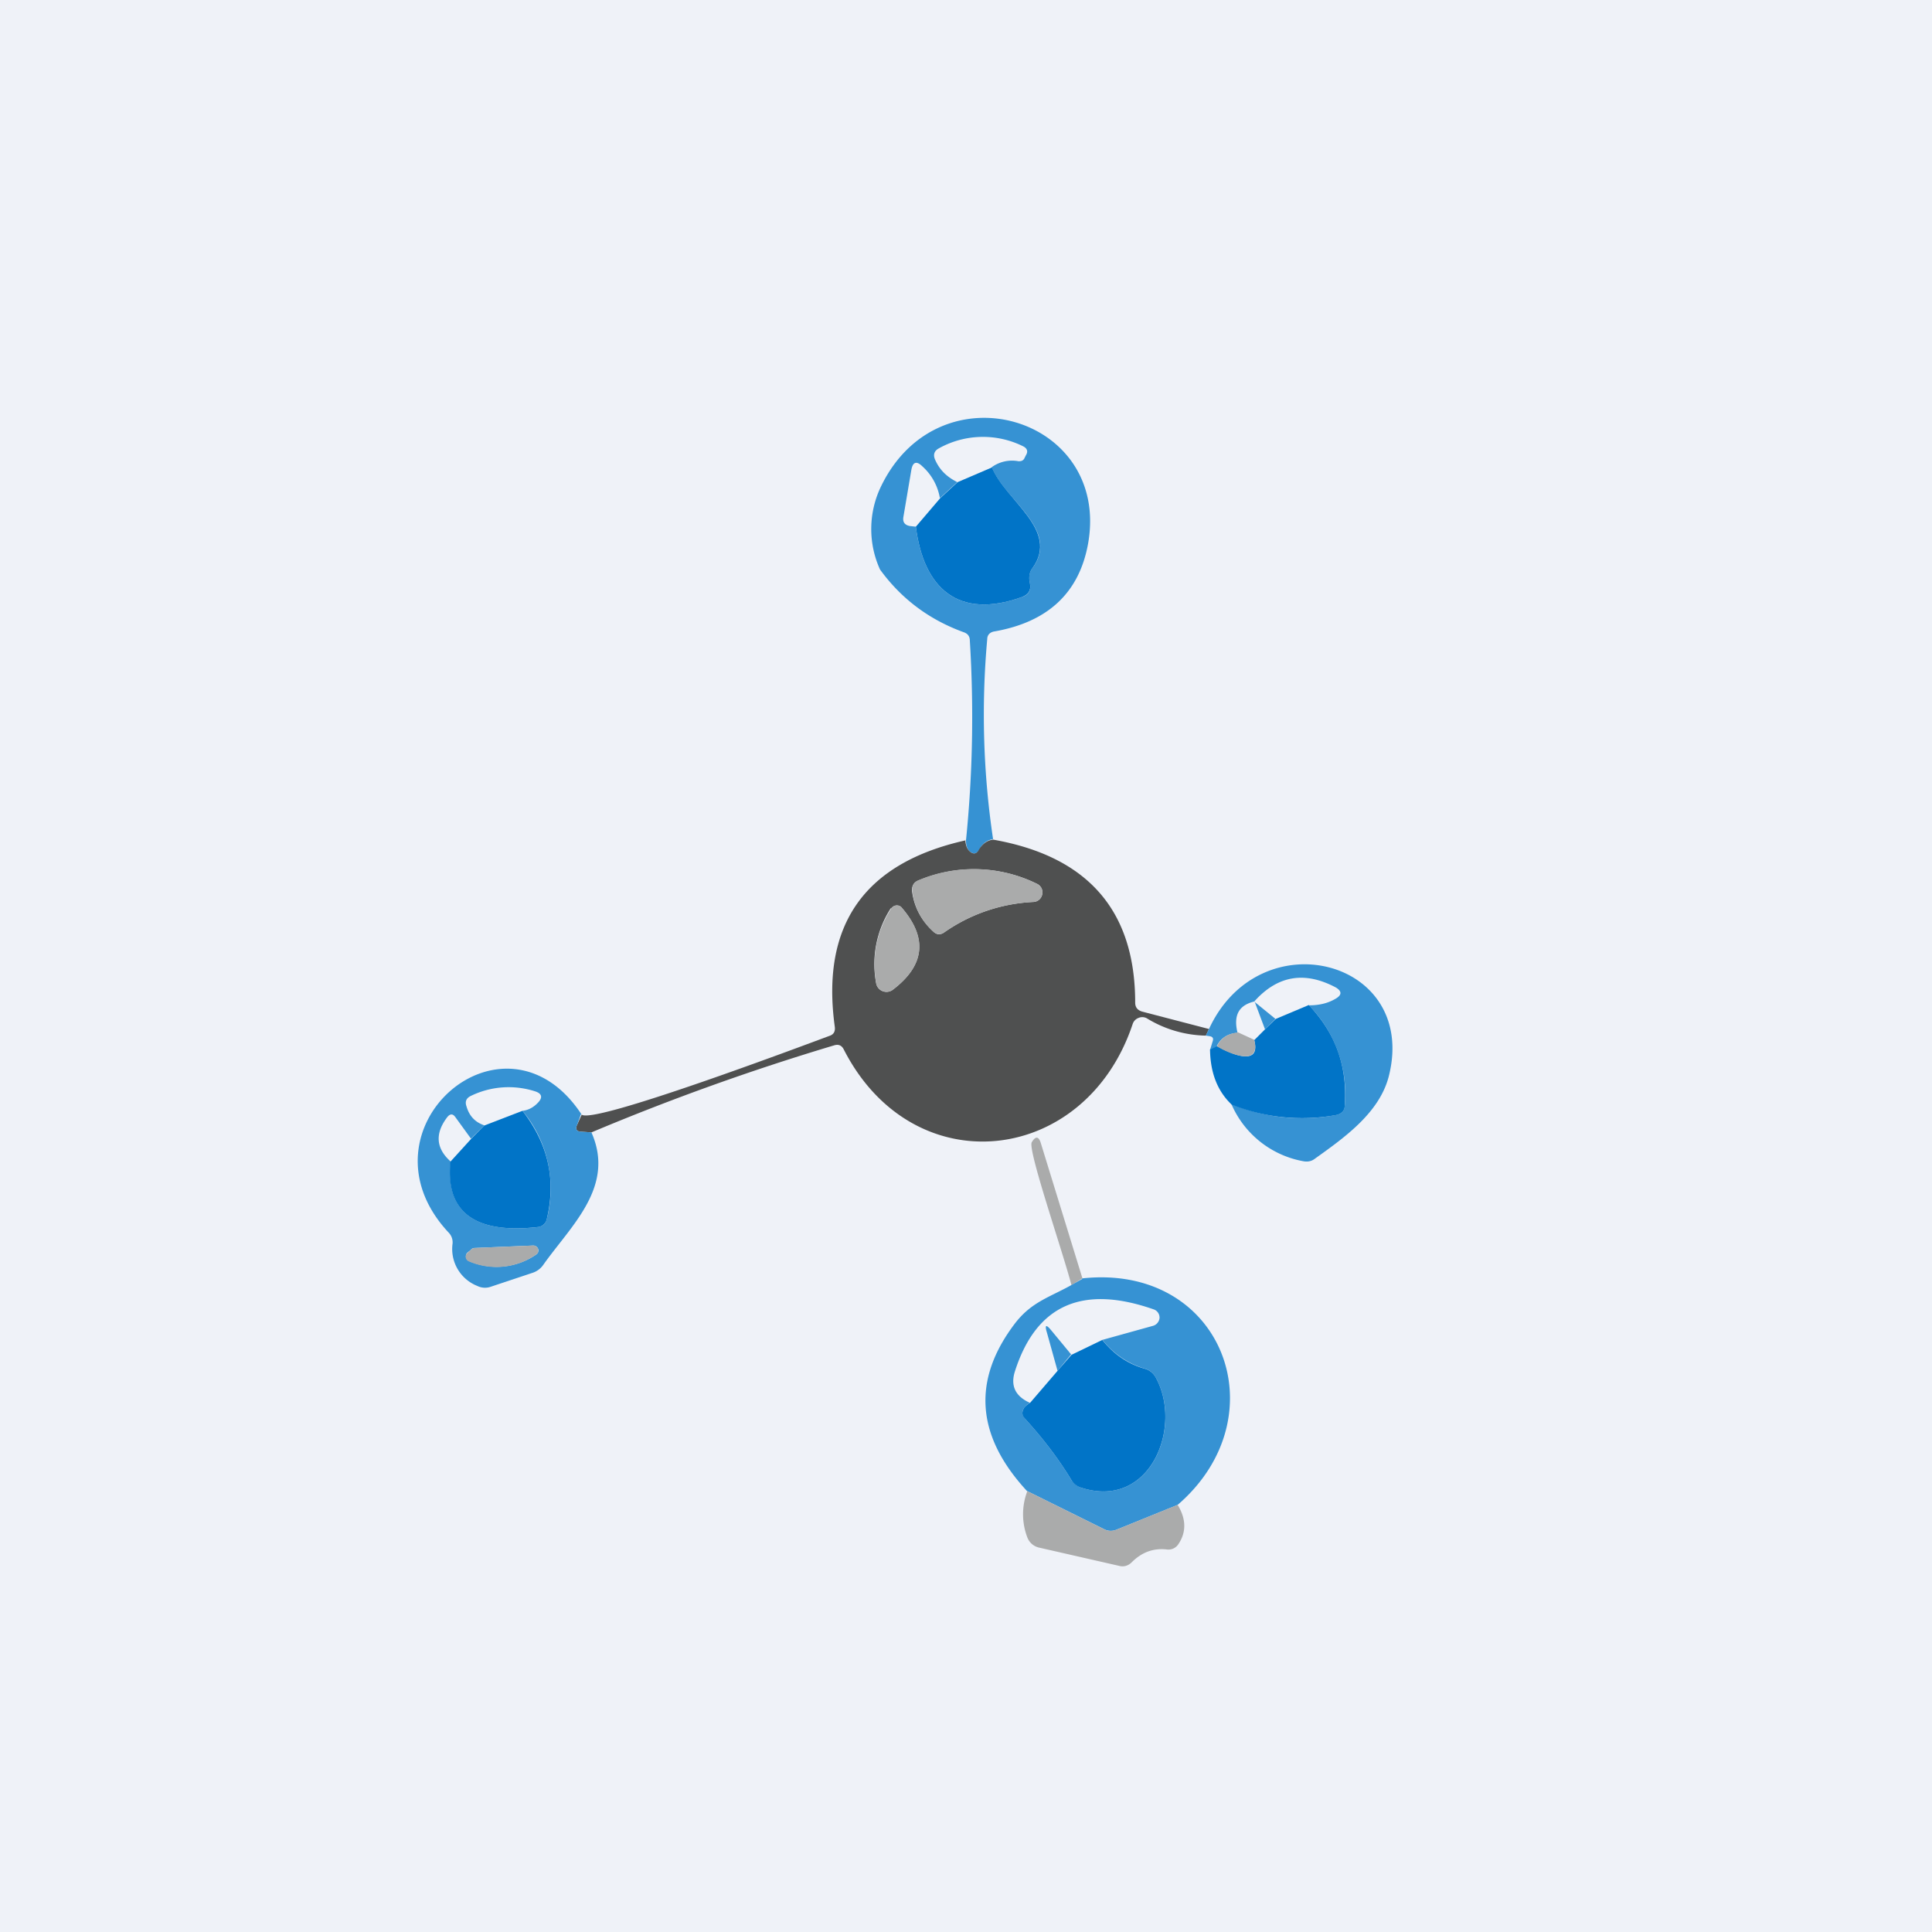 <?xml version="1.0" encoding="UTF-8"?>
<!-- generated by Finnhub -->
<svg viewBox="0 0 55.5 55.5" xmlns="http://www.w3.org/2000/svg">
<path d="M 0,0 H 55.5 V 55.5 H 0 Z" fill="rgb(239, 242, 248)"/>
<path d="M 28.52,24.105 A 0.52,0.52 0 0,0 28.13,24.42 C 28.06,24.52 27.97,24.55 27.86,24.46 C 27.79,24.4 27.75,24.3 27.75,24.14 C 27.94,22.26 27.98,20.34 27.86,18.4 C 27.86,18.28 27.8,18.2 27.68,18.16 C 26.69,17.8 25.89,17.2 25.28,16.36 A 2.81,2.81 0 0,1 25.32,13.95 C 27,10.52 31.89,11.97 31.26,15.6 C 31.01,17.02 30.11,17.87 28.56,18.14 C 28.44,18.16 28.36,18.24 28.36,18.36 A 24.2,24.2 0 0,0 28.53,24.12 Z M 27.5,13.85 L 27,14.31 A 1.58,1.58 0 0,0 26.5,13.4 C 26.33,13.23 26.22,13.27 26.18,13.5 L 25.95,14.86 C 25.93,15 25.99,15.08 26.13,15.11 L 26.31,15.13 C 26.53,16.9 27.53,17.81 29.36,17.15 C 29.54,17.09 29.62,16.96 29.59,16.78 L 29.57,16.66 A 0.45,0.45 0 0,1 29.66,16.32 C 30.46,15.22 28.88,14.39 28.49,13.42 A 1,1 0 0,1 29.26,13.25 C 29.33,13.25 29.38,13.24 29.42,13.18 L 29.47,13.08 C 29.54,12.97 29.51,12.88 29.39,12.82 A 2.6,2.6 0 0,0 26.97,12.88 C 26.84,12.95 26.8,13.06 26.86,13.2 C 26.99,13.5 27.2,13.7 27.5,13.85 Z" fill="rgb(54, 146, 211)"/>
<path d="M 28.49,13.415 C 28.88,14.39 30.45,15.22 29.66,16.32 C 29.58,16.42 29.56,16.54 29.57,16.66 L 29.59,16.78 C 29.62,16.96 29.54,17.08 29.36,17.15 C 27.53,17.81 26.53,16.9 26.31,15.13 L 27.01,14.31 L 27.51,13.85 L 28.49,13.43 Z" fill="rgb(1, 116, 199)"/>
<path d="M 27.73,24.125 C 27.74,24.3 27.79,24.4 27.86,24.46 C 27.96,24.55 28.06,24.53 28.12,24.41 C 28.22,24.24 28.36,24.14 28.53,24.12 C 31.25,24.6 32.61,26.16 32.61,28.8 C 32.61,28.94 32.68,29.02 32.81,29.06 L 34.73,29.56 L 34.64,29.75 A 3.36,3.36 0 0,1 32.94,29.25 A 0.27,0.27 0 0,0 32.71,29.24 A 0.28,0.28 0 0,0 32.54,29.41 C 31.19,33.48 26.24,34.06 24.24,30.15 C 24.18,30.03 24.09,29.99 23.96,30.03 A 68.81,68.81 0 0,0 16.99,32.53 L 16.7,32.51 C 16.56,32.51 16.52,32.43 16.58,32.31 L 16.71,32.02 C 17.06,32.3 23.01,30.06 23.82,29.76 C 23.95,29.72 24,29.63 23.98,29.49 C 23.58,26.57 24.83,24.79 27.74,24.14 Z M 29.79,25.39 A 4.1,4.1 0 0,0 26.39,25.29 C 26.25,25.34 26.19,25.45 26.2,25.6 C 26.26,26.06 26.47,26.45 26.81,26.76 C 26.91,26.86 27.02,26.86 27.13,26.78 A 4.86,4.86 0 0,1 29.69,25.91 A 0.27,0.27 0 0,0 29.94,25.69 A 0.27,0.27 0 0,0 29.79,25.39 Z M 25.59,26.09 A 2.96,2.96 0 0,0 25.17,28.25 A 0.3,0.3 0 0,0 25.51,28.49 A 0.3,0.3 0 0,0 25.65,28.43 C 26.57,27.73 26.65,26.94 25.9,26.07 A 0.18,0.18 0 0,0 25.75,26.01 A 0.2,0.2 0 0,0 25.6,26.1 Z" fill="rgb(79, 80, 80)"/>
<path d="M 29.78,25.385 A 0.27,0.27 0 0,1 29.94,25.69 A 0.27,0.27 0 0,1 29.69,25.91 C 28.75,25.96 27.89,26.25 27.13,26.78 C 27.03,26.86 26.91,26.85 26.81,26.76 C 26.47,26.45 26.26,26.06 26.21,25.6 C 26.19,25.45 26.25,25.34 26.4,25.28 A 4.1,4.1 0 0,1 29.79,25.39 Z M 25.6,26.1 A 0.2,0.2 0 0,1 25.83,26.02 C 25.86,26.03 25.89,26.05 25.9,26.07 C 26.66,26.94 26.57,27.73 25.65,28.43 A 0.3,0.3 0 0,1 25.36,28.47 A 0.3,0.3 0 0,1 25.17,28.25 C 25.04,27.48 25.18,26.76 25.6,26.1 Z" fill="rgb(170, 171, 171)"/>
<path d="M 35.37,31.715 C 36.37,32.12 37.37,32.22 38.38,32.03 C 38.54,32 38.62,31.91 38.63,31.76 A 3.63,3.63 0 0,0 37.6,28.88 C 37.92,28.88 38.18,28.81 38.4,28.67 C 38.55,28.57 38.54,28.47 38.38,28.37 C 37.48,27.89 36.7,28.02 36.03,28.77 C 35.58,28.88 35.43,29.17 35.55,29.67 C 35.26,29.69 35.06,29.83 34.95,30.06 L 34.76,30.16 L 34.84,29.9 C 34.86,29.83 34.84,29.79 34.77,29.77 A 2.69,2.69 0 0,0 34.64,29.75 L 34.73,29.56 C 36.19,26.4 40.73,27.55 39.9,30.9 C 39.64,31.95 38.65,32.66 37.78,33.28 C 37.68,33.36 37.57,33.38 37.45,33.36 A 2.79,2.79 0 0,1 35.38,31.73 Z" fill="rgb(54, 146, 211)"/>
<path d="M 36.02,28.765 L 36.64,29.27 L 36.34,29.57 L 36.04,28.77 Z" fill="rgb(54, 146, 211)"/>
<path d="M 37.59,28.865 C 38.37,29.68 38.71,30.64 38.63,31.76 C 38.63,31.91 38.53,32 38.39,32.03 A 5.44,5.44 0 0,1 35.38,31.73 C 34.98,31.35 34.77,30.83 34.76,30.15 L 34.96,30.05 C 35.3,30.25 36.24,30.68 36.03,29.88 L 36.35,29.56 L 36.65,29.27 L 37.6,28.87 Z" fill="rgb(1, 116, 199)"/>
<path d="M 35.54,29.645 L 36.03,29.87 C 36.23,30.67 35.3,30.26 34.96,30.06 C 35.06,29.83 35.26,29.69 35.56,29.66 Z" fill="rgb(170, 171, 171)"/>
<path d="M 16.69,32.005 L 16.58,32.31 C 16.52,32.43 16.56,32.51 16.7,32.51 L 16.99,32.53 C 17.68,34.09 16.41,35.2 15.61,36.33 A 0.6,0.6 0 0,1 15.31,36.56 L 14.11,36.96 A 0.5,0.5 0 0,1 13.71,36.94 A 1.14,1.14 0 0,1 13,35.73 A 0.4,0.4 0 0,0 12.89,35.41 C 10.12,32.45 14.5,28.65 16.71,32.02 Z M 13.92,32.33 L 13.53,32.71 L 13.08,32.09 C 13.01,31.99 12.93,31.99 12.85,32.09 C 12.49,32.56 12.52,32.99 12.95,33.37 C 12.76,35.09 14.02,35.41 15.45,35.25 C 15.59,35.23 15.68,35.15 15.71,35.01 A 3.49,3.49 0 0,0 15.01,31.91 C 15.18,31.89 15.33,31.81 15.46,31.67 C 15.6,31.52 15.56,31.41 15.37,31.35 A 2.48,2.48 0 0,0 13.53,31.48 C 13.4,31.54 13.35,31.64 13.4,31.78 C 13.48,32.06 13.65,32.24 13.92,32.33 Z M 13.48,36.23 A 2,2 0 0,0 15.4,36.04 A 0.14,0.14 0 0,0 15.46,35.88 A 0.15,0.15 0 0,0 15.31,35.78 L 13.64,35.85 C 13.59,35.85 13.55,35.87 13.52,35.91 L 13.42,35.99 A 0.15,0.15 0 0,0 13.39,36.13 A 0.15,0.15 0 0,0 13.48,36.23 Z" fill="rgb(54, 146, 211)"/>
<path d="M 14.99,31.885 C 15.74,32.84 15.98,33.87 15.71,35.01 A 0.29,0.29 0 0,1 15.44,35.25 C 14.02,35.41 12.76,35.09 12.94,33.37 L 13.54,32.71 L 13.92,32.33 L 15.01,31.91 Z" fill="rgb(1, 116, 199)"/>
<path d="M 31.09,36.725 L 30.78,36.92 C 30.52,35.92 29.51,33.01 29.64,32.81 C 29.75,32.63 29.84,32.64 29.9,32.84 L 31.1,36.74 Z M 13.48,36.24 A 0.15,0.15 0 0,1 13.38,36.13 A 0.15,0.15 0 0,1 13.43,35.99 L 13.52,35.91 A 0.17,0.17 0 0,1 13.64,35.85 L 15.31,35.78 A 0.15,0.15 0 0,1 15.46,35.88 V 35.97 A 0.14,0.14 0 0,1 15.4,36.04 A 2,2 0 0,1 13.48,36.24 Z" fill="rgb(170, 171, 171)"/>
<path d="M 31.08,36.725 C 35.12,36.28 36.79,40.68 33.83,43.23 L 32.08,43.94 A 0.42,0.42 0 0,1 31.72,43.93 L 29.5,42.83 C 28.03,41.24 27.92,39.63 29.17,38 C 29.64,37.4 30.14,37.27 30.77,36.92 L 31.09,36.74 Z M 29.59,40.3 A 0.48,0.48 0 0,0 29.42,40.44 C 29.35,40.55 29.36,40.66 29.45,40.76 C 29.95,41.31 30.4,41.89 30.78,42.52 C 30.85,42.62 30.95,42.7 31.07,42.74 C 33.07,43.37 33.98,40.96 33.2,39.57 A 0.5,0.5 0 0,0 32.9,39.32 A 2.4,2.4 0 0,1 31.67,38.49 L 33.11,38.09 A 0.26,0.26 0 0,0 33.31,37.86 A 0.25,0.25 0 0,0 33.13,37.61 C 31.09,36.9 29.77,37.49 29.16,39.38 C 29.02,39.8 29.16,40.11 29.59,40.3 Z" fill="rgb(54, 146, 211)"/>
<path d="M 30.77,38.905 L 30.38,39.38 L 30.08,38.3 C 30,38.05 30.05,38.03 30.21,38.23 L 30.78,38.92 Z" fill="rgb(54, 146, 211)"/>
<path d="M 31.66,38.485 C 31.99,38.9 32.39,39.18 32.89,39.32 A 0.5,0.5 0 0,1 33.2,39.57 C 33.98,40.97 33.06,43.37 31.07,42.74 A 0.5,0.5 0 0,1 30.78,42.52 C 30.4,41.89 29.95,41.31 29.45,40.76 C 29.35,40.66 29.35,40.56 29.42,40.44 C 29.46,40.39 29.52,40.34 29.59,40.3 L 30.38,39.38 L 30.78,38.92 L 31.67,38.49 Z" fill="rgb(1, 116, 199)"/>
<path d="M 29.49,42.825 L 31.72,43.93 C 31.83,43.99 31.95,43.99 32.08,43.94 L 33.83,43.23 C 34.08,43.64 34.08,44.02 33.85,44.36 A 0.34,0.34 0 0,1 33.51,44.51 C 33.13,44.47 32.8,44.59 32.51,44.88 C 32.41,44.98 32.28,45.02 32.14,44.98 L 29.86,44.46 A 0.47,0.47 0 0,1 29.51,44.16 A 1.86,1.86 0 0,1 29.51,42.84 Z" fill="rgb(170, 171, 171)"/>
</svg>
